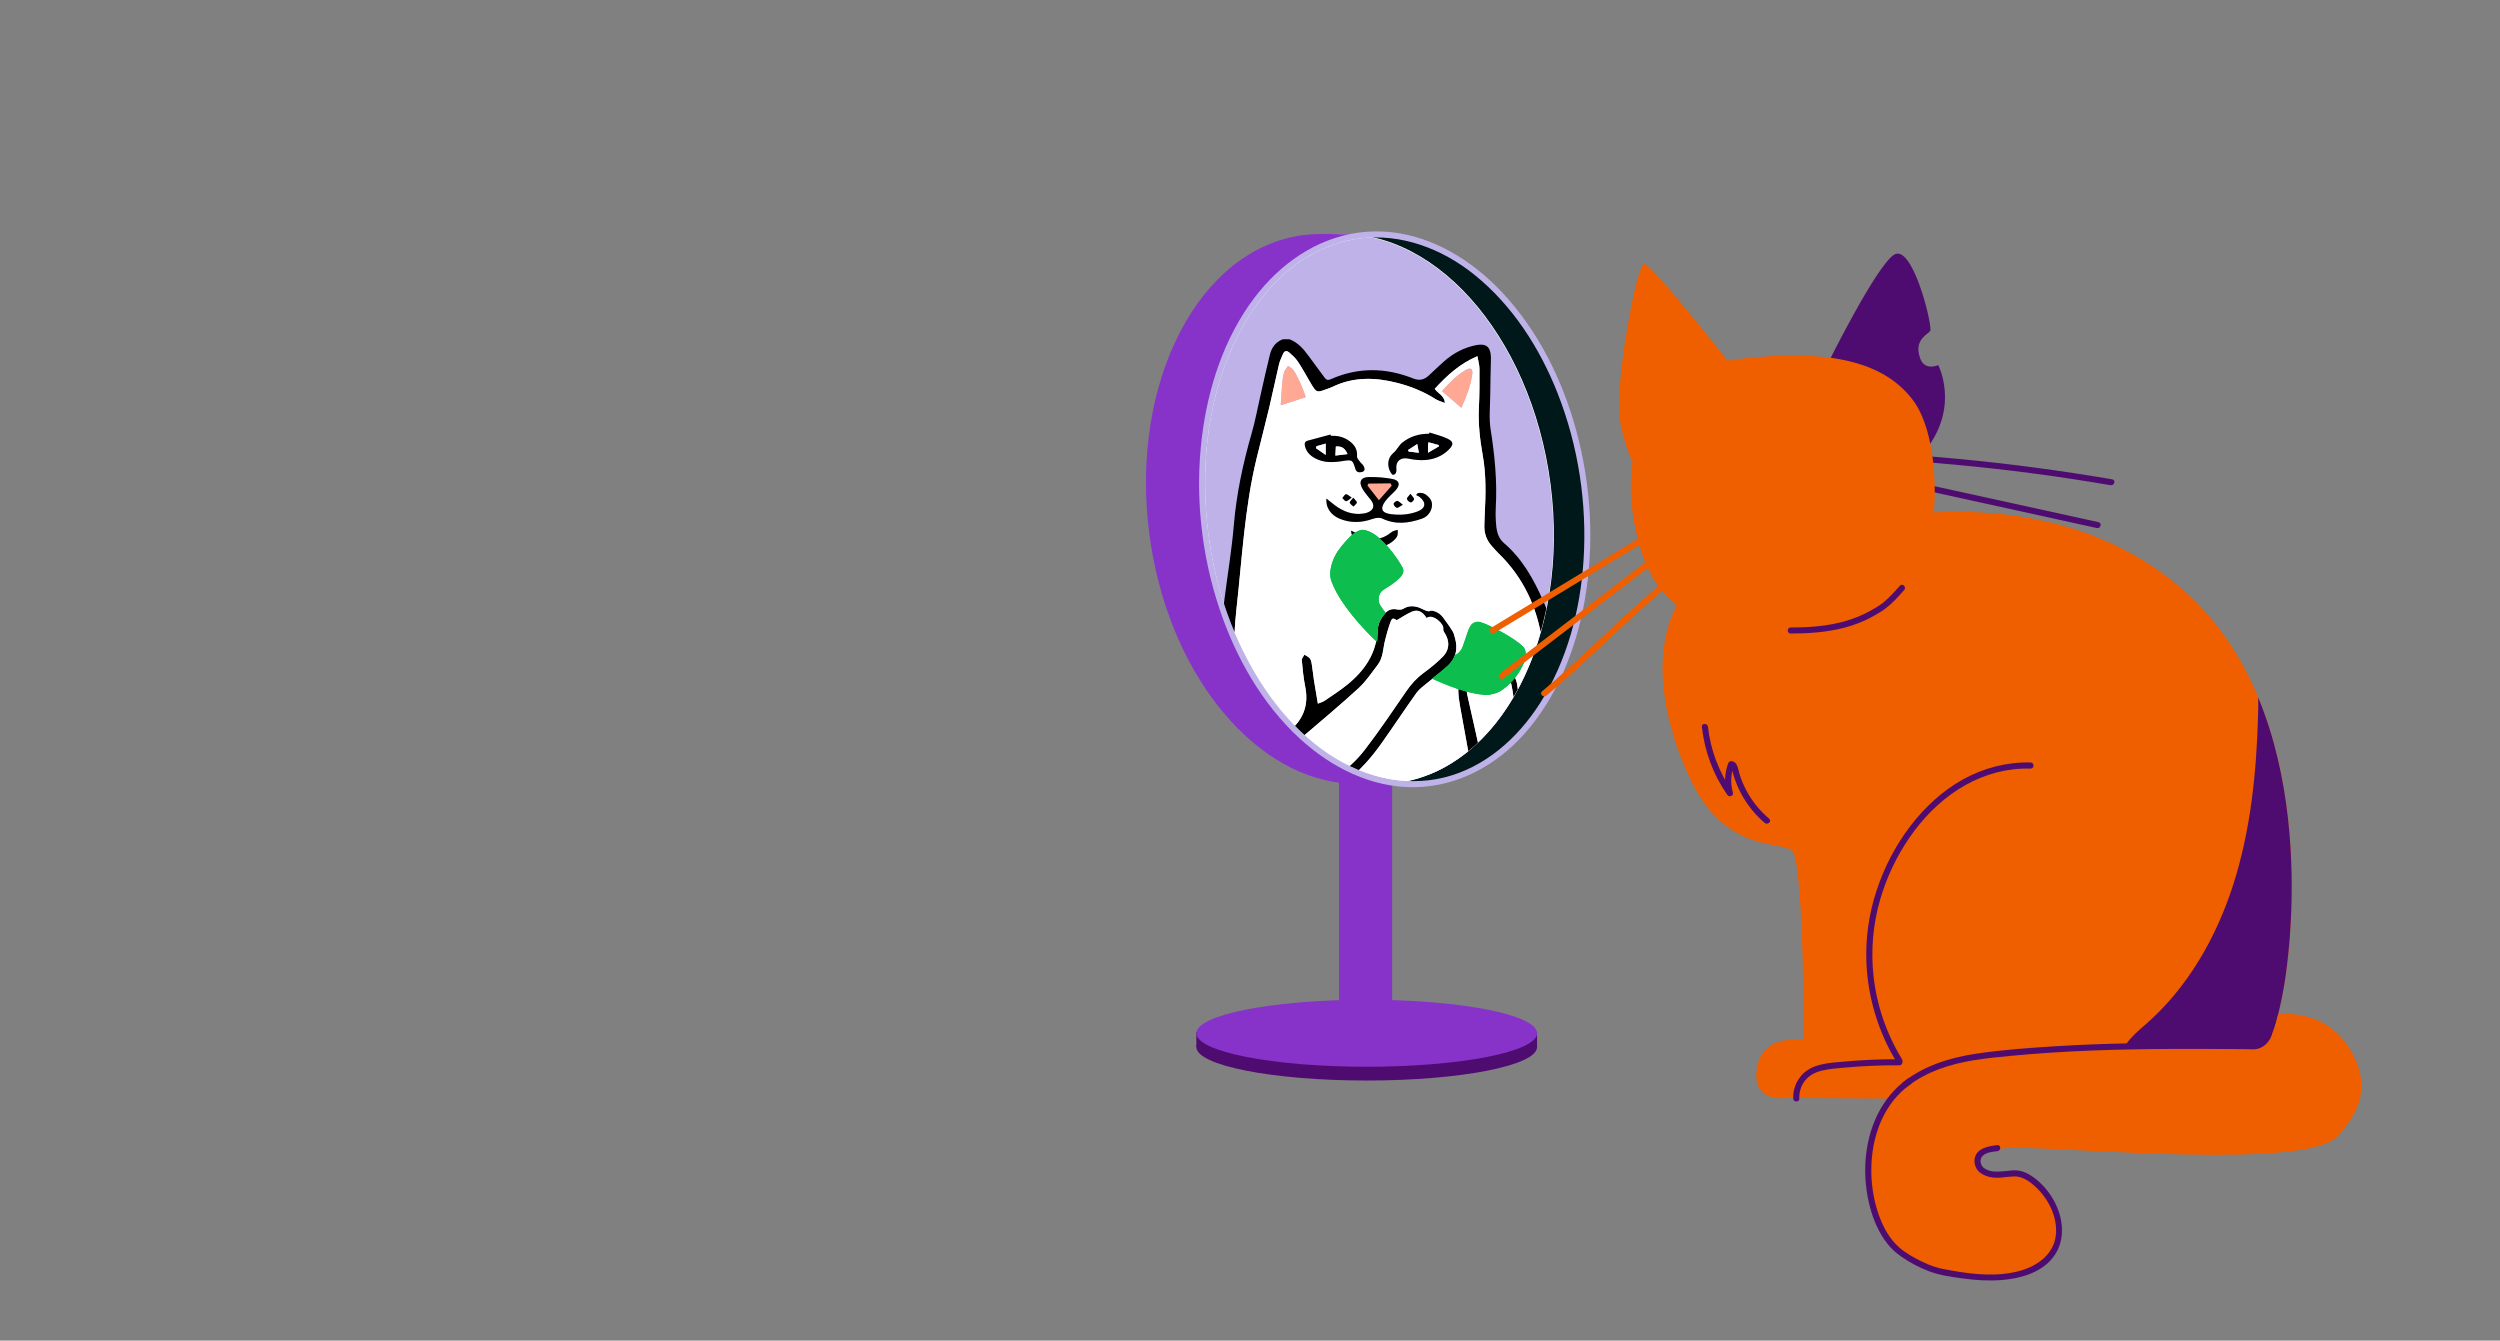 <?xml version="1.0" encoding="UTF-8"?> <!-- Generator: Adobe Illustrator 26.0.3, SVG Export Plug-In . SVG Version: 6.00 Build 0) --> <svg xmlns="http://www.w3.org/2000/svg" xmlns:xlink="http://www.w3.org/1999/xlink" x="0px" y="0px" viewBox="0 0 1366 732.5" style="enable-background:new 0 0 1366 732.5;" xml:space="preserve"><rect x="0" y="0" width="1366" height="732.5" fill="#808080" stroke="none"/> <style type="text/css"> .st0{clip-path:url(#SVGID_00000182525249408250614120000007172079140709598623_);} .st1{fill:#0DBD4E;} .st2{fill:#8733CA;} .st3{fill:#4E0C70;} .st4{fill:#00181A;} .st5{fill:#FFFFFF;} .st6{fill:none;} .st7{fill:#BFB2E8;} .st8{clip-path:url(#SVGID_00000123423045105624036800000012485292938412794034_);} .st9{fill:#FFA894;} .st10{clip-path:url(#SVGID_00000091737592433439576300000015175654679527249818_);} .st11{fill:#EF5F00;} .st12{clip-path:url(#SVGID_00000018957091268251326070000015088582289569157289_);} .st13{clip-path:url(#SVGID_00000064320798133714342230000017711162203278583966_);} .st14{clip-path:url(#SVGID_00000134246553353924271890000002915714925359155102_);} .st15{clip-path:url(#SVGID_00000132795019819276306570000004112205877159737737_);} .st16{clip-path:url(#SVGID_00000075143005545536374870000015965934219595082403_);} .st17{fill:none;stroke:#000000;stroke-width:1.03;stroke-linecap:round;stroke-linejoin:round;stroke-miterlimit:10;} .st18{fill:#C6C6C6;} .st19{fill:#B2B2B2;} .st20{fill:#9D9D9C;} </style> <g id="Layer_1"> <g> <g> <g> <g> <rect x="731.62" y="426.33" class="st2" width="29.06" height="125.94"></rect> <rect x="653.69" y="563.94" class="st3" width="186.16" height="8.15"></rect> <ellipse class="st3" cx="746.77" cy="572.09" rx="93.08" ry="18.31"></ellipse> <g> <path class="st4" d="M781.37,427.71c-0.88,0.12-1.77,0.21-2.65,0.29l-13.76-0.02c-2.81-0.27-5.6-0.7-8.37-1.28 c53.84-11.43,88.6-82.18,78.35-161.94c-9.09-70.56-50.48-125.36-97.97-135.29c1.94-0.42,3.89-0.76,5.88-1.01 c1.36-0.18,2.72-0.31,4.08-0.4c55.67-4.04,108.29,56.03,118.67,136.7C876.24,347.39,838.52,420.35,781.37,427.71z"></path> </g> <g> <ellipse transform="matrix(0.992 -0.128 0.128 0.992 -29.449 97.233)" class="st5" cx="743.58" cy="278.29" rx="104.29" ry="150.86"></ellipse> </g> <path class="st2" d="M767.7,429.59l-33.95-1.67c-50.69-5.21-96.22-62.1-105.8-136.51c-10.64-82.64,27.07-155.59,84.22-162.95 c2.94-0.37,5.88-0.57,8.79-0.59h1.84c1.37,0.02,2.56-0.04,4.12,0l19.99,0.19c-1.36,0.09-2.72,0.23-4.08,0.4 c-1.98,0.26-3.94,0.59-5.88,1.01c-53.84,11.42-88.61,82.17-78.36,161.94c9.09,70.55,50.49,125.35,97.98,135.29 C759.36,427.28,764.89,429.31,767.7,429.59z"></path> <g> <g> <path class="st7" d="M742.81,130.29c22.78-2.88,44.95,5.54,62.61,19.68c20.9,16.73,35.92,40.18,45.66,64.9 c11.36,28.83,16.16,60.37,14.17,91.28c-1.75,27.17-8.95,54.67-23.61,77.82c-12.18,19.22-30.19,35.39-52.71,40.88 c-22.01,5.37-44.61-0.6-63.12-13.05c-21.79-14.66-37.81-36.94-48.68-60.57c-12.83-27.88-18.97-58.94-18.65-89.58 c0.29-27.89,6.04-56.32,19.34-81.02c10.92-20.28,27.59-38.54,49.66-46.56C732.43,132.27,737.58,130.98,742.81,130.29 c2.05-0.27,2.08-3.53,0-3.26c-23.58,3.09-43.43,17.16-57.54,35.86C668.75,184.81,660,212,656.7,239.01 c-3.83,31.31-0.38,63.75,9.62,93.65c8.84,26.44,23.16,51.83,43.81,70.84c17.17,15.8,39.31,27.03,63.06,26.63 c23.36-0.39,44.54-12.06,59.84-29.29c17.79-20.04,28.06-46.05,32.75-72.19c5.55-30.94,3.7-63.25-4.56-93.54 c-7.56-27.7-20.81-54.49-40.61-75.51c-16.25-17.24-37.59-30.62-61.58-32.85c-5.4-0.5-10.84-0.4-16.23,0.28 C740.76,127.29,740.73,130.55,742.81,130.29z"></path> </g> </g> <ellipse class="st2" cx="746.77" cy="564.56" rx="93.08" ry="18.31"></ellipse> </g> <g> <defs> <path id="SVGID_00000164514904633816706310000007687609749622325182_" d="M769.38,426.77c-3.07-0.12-6.12-0.44-9.15-0.94 c-12.21-2.02-23.97-6.99-34.42-14.01c-21.79-14.66-37.81-36.95-48.68-60.57c-12.83-27.88-18.96-58.94-18.65-89.58 c0.28-27.89,6.04-56.32,19.34-81.02c10.92-20.27,27.59-38.54,49.65-46.57c4.48-1.63,9.13-2.84,13.85-3.56 c0.49-0.08,0.99-0.15,1.49-0.22c2.24-0.29,4.47-0.46,6.7-0.53c47.28,10.17,88.45,64.86,97.5,135.21 C857.24,344.42,822.82,414.91,769.38,426.77z"></path> </defs> <clipPath id="SVGID_00000019660017100169312630000008685543785697905317_"> <use xlink:href="#SVGID_00000164514904633816706310000007687609749622325182_" style="overflow:visible;"></use> </clipPath> <g style="clip-path:url(#SVGID_00000019660017100169312630000008685543785697905317_);"> <rect x="633.46" y="93.7" class="st7" width="254.44" height="329.54"></rect> <g> <path d="M866.85,351.79c0,3.24,0,6.49,0,9.73c-0.15,0.66-0.32,1.32-0.43,1.98c-1.05,6.38-1.73,12.84-3.23,19.11 c-2.18,9.14-5.15,18.03-11.6,25.28c-0.48,0.54-0.66,1.56-0.6,2.32c0.91,10.53,1.59,21.08,2.92,31.56 c1.39,10.9,2.19,21.72-0.36,32.52c-3.19,13.45-7.85,26.23-16.83,37.1c-1.85,2.24-3.17,5.06-4.2,7.81 c-0.57,1.52-0.47,3.59,0.06,5.17c1.62,4.85,1.66,5.49-2.26,8.74c-7.15,5.93-14.31,11.85-21.59,17.62 c-5.67,4.5-11.29,9.37-18.4,11.29c-4.72,1.27-6.71,3.57-6.47,8.31c0.08,1.56-0.64,2.84-2.48,3.39 c-3.99,1.2-7.91,2.63-11.85,4c-0.54,0.19-1,0.59-1.5,0.89c-0.85,0-1.71,0-2.56,0c-1.82-1.51-3.56-3.15-5.5-4.47 c-1.28-0.87-2.88-1.88-4.3-1.81c-4.66,0.21-8.53-1.51-12.03-4.24c-8.79-6.86-18.52-12.02-28.55-16.83 c-6.33-3.03-12.3-6.97-17.97-11.13c-4.11-3.02-6.05-7.51-4.39-12.91c1.15-3.72,0.13-7.22-1.3-10.68 c-2.27-5.51-4.39-11.08-6.65-16.59c-8.75-21.37-12.4-43.57-10.36-66.57c1.04-11.69,0.21-23.12-2.14-34.55 c-1.66-8.09-3.02-16.24-4.34-24.4c-0.64-3.93-0.87-7.92-1.29-11.89c0-4.78,0-9.56,0-14.34c0.15-1,0.35-2,0.46-3 c0.63-5.76,1.15-11.53,1.87-17.28c1.72-13.69,4.03-27.34,5.19-41.08c1.44-17.09,5.01-33.65,9.73-50.06 c1.97-6.85,3.25-13.89,4.84-20.84c1.69-7.38,3.28-14.79,5.12-22.13c0.96-3.86,3.12-6.97,7.09-8.43c1.19,0,2.39,0,3.58,0 c4.6,1.71,7.63,5.22,10.42,9.03c2.92,3.99,5.9,7.94,8.8,11.94c0.95,1.32,1.9,1.52,3.43,0.84 c14.92-6.63,29.99-6.36,44.99-0.39c3.5,1.39,6.07,0.67,8.58-1.67c2.68-2.5,5.31-5.06,8.06-7.49 c5.14-4.54,10.99-7.74,17.78-9.06c5.35-1.04,7.79,0.87,8.03,6.26c0.02,0.34,0.03,0.68,0.02,1.02 c-0.13,6.74-0.33,13.47-0.39,20.21c-0.05,6.22-0.74,12.57,0.23,18.64c2.25,14.21,3.63,28.4,2.8,42.78 c-0.14,2.38-0.12,4.78,0.03,7.16c0.27,4.47,0.76,8.96,4.47,12.12c9.94,8.48,16.08,19.53,21.29,31.22 c1.29,2.9,2.43,5.87,3.69,8.94c0.76-0.63,1.33-1.15,1.93-1.6c5.06-3.77,11.75-2.47,14.7,2.96c0.84,1.55,1.48,3.27,1.89,4.99 C865.96,346.11,866.35,348.96,866.85,351.79z M808.68,371.01c-1.61,1.85-0.56-0.49-2.59,0.72c-5.25,3.14-5.33,3.48-4.01,9.46 c2.89,13.14,6.05,26.24,8.57,39.46c1.5,7.85,1.87,15.91,2.96,23.85c0.79,5.77,2.13,11.42,5.89,16.13 c3.73,4.68,8.87,5.34,13.8,1.93c4.02-2.78,6.07-6.82,7.42-11.31c3-9.95,4.28-20.22,4.53-30.53 c0.33-13.55,0.32-27.13-0.11-40.67c-0.31-9.95-0.98-19.95-2.46-29.79c-2.78-18.42-10.27-34.72-23.85-47.88 c-1.28-1.24-2.44-2.62-3.64-3.95c-2.81-3.12-4.19-6.79-4.14-10.98c0.03-2.22,0.13-4.43,0.24-6.65 c0.55-10.66,0.8-21.29-1.09-31.89c-1.54-8.65-2.56-17.36-2.11-26.21c0.36-7.06,0.35-14.15,0.31-21.22 c-0.01-2.12-0.68-4.24-1.14-6.86c-9.73,4.17-16.75,10.69-23.31,17.85c1.81,2.65,5.28,3.58,5.58,7.73 c-1.96-0.79-3.7-1.2-5.12-2.11c-6.47-4.12-13.46-6.95-20.85-8.85c-12.05-3.1-23.93-3.44-35.46,2.14 c-1.22,0.59-2.53,1-3.81,1.47c-4.61,1.7-4.99,1.57-7.56-2.59c-0.58-0.94-1.1-1.92-1.67-2.88c-2-3.37-3.87-6.83-6.07-10.07 c-1.22-1.79-2.92-3.3-4.58-4.73c-1.35-1.16-2.66-0.94-3.38,0.9c-0.72,1.82-1.69,3.58-2.13,5.46 c-1.84,7.79-3.44,15.63-5.29,23.42c-2.23,9.36-4.68,18.66-6.96,28.01c-6.62,27.2-7.96,55.14-11.07,82.8 c-2.09,18.56-1.4,37.33,0.88,55.93c1.19,9.68,3.33,19.16,8.13,27.8c4.33,7.8,10.3,13.61,19.52,15.04 c6.65,1.03,12.87-0.69,18.79-3.61c9.12-4.49,16.87-10.86,22.98-18.83c7.93-10.34,15.22-21.18,22.61-31.93 c2.65-3.85,5.67-7.16,9.45-9.93c3.63-2.66,7.19-5.52,10.34-8.72c3.95-4.02,3.96-8.98,0.71-13.69 c-0.3-0.43-0.3-1.16-0.37-1.62c-0.99-5.76-7.87-6.96-9.14-5.91c-2.08-3.42-4.71-4.89-8.03-3.46 c-2.85,1.23-5.45,3.04-8.24,4.64c-1.88-1.29-2.57-1.28-3.42,0.98c-1.21,3.26-2.13,6.63-2.98,10.01 c-1.14,4.51-1.01,9.45-3.98,13.35c-3.35,4.4-6.48,9.11-10.51,12.81c-9.85,9.06-20.14,17.63-30.31,26.34 c-1.36,1.17-3.05,1.97-4.6,2.95c-0.63-0.88-0.98-1.36-1.31-1.85c-2.13-3.17-2.2-3.25,0.53-5.93 c6.41-6.29,8.31-13.75,6.53-22.47c-0.97-4.73-1.4-9.59-1.84-14.41c-0.08-0.93,0.93-1.96,1.44-2.95 c1.05,0.72,2.42,1.22,3.08,2.21c0.71,1.07,0.86,2.56,1.07,3.89c0.41,2.61,0.64,5.24,1.05,7.85 c0.65,4.16,1.38,8.31,2.14,12.81c1.47-0.61,2.67-0.89,3.61-1.54c4.22-2.89,8.55-5.66,12.5-8.87 c9.41-7.65,15.91-17,16.5-29.66c0.16-3.47,1.66-6.57,4.03-9.2c1.75-1.95,3.75-2.74,6.39-2.24c1.18,0.22,2.73,0.25,3.67-0.34 c2.83-1.78,5.68-1.65,8.59-0.67c1.56,0.53,5.27,2.97,6.24,1.67c6.45,0.35,9.79,7.8,12.09,11.28c0.68,1.03,0.9,2.38,1.27,3.6 c1.79,6.03,0.54,11.42-4.06,15.68c-3.49,3.24-7.43,5.97-11.1,9.01c-2.06,1.71-4.35,3.32-5.87,5.45 c-6.54,9.16-12.73,18.57-19.25,27.74c-5.4,7.6-11.52,14.6-18.98,20.31c-0.87,0.67-1.68,1.46-2.39,2.3 c-1.3,1.52-1.2,2.99,0.58,4.07c1.45,0.88,2.95,1.71,4.5,2.42c13.4,6.13,21.18,16.73,24.58,30.82 c4.95,20.59,1.9,40.27-6.7,59.33c-0.79,1.74-1.58,3.48-2.4,5.29c0.58,0.24,0.88,0.44,1.21,0.48 c9.45,1.04,18.91,1.34,28.28-0.45c2.37-0.45,4.57-2.06,6.72-3.37c1.31-0.8,1.16-1.89,0.18-3.21 c-3.03-4.11-6.16-8.2-8.73-12.6c-8.49-14.51-11.9-30.1-8.28-46.71c2.64-12.13,9.37-21.07,21.79-24.82 c1.79-0.54,3.54-1.23,5.3-1.87c6.17-2.25,6.41-2.36,5.3-8.79c-2.51-14.52-5.26-28.99-7.84-43.49c-0.52-2.92-0.96-5.9-1-8.86 c-0.04-3.48,1.32-6.51,4.31-8.56c2.84-1.96,4.57-4.5,4.63-8.05c0.03-1.88,13.64-2.41,14.02,1.71 c0.21,2.32,1.15,3.89,3.13,4.4c4.07,1.05,5.6,3.97,6.12,7.63c0.75,5.29,1.31,10.62,1.89,15.94 c1.28,11.66,1.08,23.51,5.06,34.8c0.56,1.6,0.1,3.63-0.2,5.41c-0.08,0.48-1.36,1.18-1.94,1.06 c-0.61-0.12-1.34-1.03-1.53-1.72c-1.09-4.1-1.9-8.28-3.09-12.35c-1.18-4.06-1.98-8.09-1.35-12.34 c0.42-2.8,0.08-5.48-0.72-8.27c-0.7-2.45-0.73-5.28-0.3-7.82c0.9-5.29-0.08-10.36-1.11-15.43c-0.18-0.87-1.55-2.19-2.3-2.14 c-3.08,0.21-2.43-0.33-4.9-1.22C816.23,369.45,812.69,366.39,808.68,371.01z M684.89,429.08c-0.55,1.7-1.01,2.96-1.35,4.25 c-3.03,11.31-2.28,22.68-0.22,33.99c2.85,15.62,6.76,30.94,13.77,45.32c2.5,5.13,3.49,10.5,1.06,16.05 c-0.8,1.81-0.09,3.41,1.32,4.58c1.97,1.62,3.97,3.24,6.14,4.56c10.48,6.38,20.89,12.87,32.31,17.54 c1.61,0.66,2.37,0.55,3.73-0.5c2.86-2.21,6-4.06,9.06-5.99c1.16-0.73,2.44-1.28,3.76-1.97c-2.46-2.46-5.06-3.42-10.05-4.13 c-2.95-0.42-5.94-0.79-8.77-1.65c-3.39-1.02-3.95-4.05-1.4-6.55c0.65-0.64,1.51-1.16,2.36-1.46 c7.83-2.79,12.9-8.45,16.13-15.84c5.65-12.93,7.3-26.49,6.13-40.5c-1.56-18.74-10.84-31.66-28.46-38.54 c-4.43-1.73-8.65-2.04-13.12-0.1c-5.07,2.2-10.45,2.29-15.83,1.34C694.77,438.27,689.61,434.51,684.89,429.08z M808.15,442.61c-2.33,0.47-4.59,0.79-6.77,1.39c-9.44,2.58-16.96,7.7-20.72,17.06c-4.18,10.41-4.18,21.24-1.32,31.89 c2.29,8.55,6.91,16.08,12.27,23.13c2.68,3.53,5.58,6.22,10.44,5.2c0.24-0.05,0.51-0.01,0.77,0.02 c2.93,0.3,4.43,2.21,4.19,5.32c-0.19,2.38-1.82,3.73-4.71,3.39c-3.17-0.38-5.59,0.64-7.8,2.86 c-7.71,7.73-17.01,12.67-27.47,15.62c-5.24,1.47-10.46,3.08-15.56,4.96c-4.2,1.55-6.02,5.06-4.99,8.59 c0.98,3.38,4.33,5.2,8.68,4.39c4.1-0.76,8.16-1.76,12.22-2.72c10.8-2.57,21.77-5.08,30.79-11.87 c9.04-6.81,17.5-14.39,26.11-21.76c1.16-0.99,1.83-2.64,2.51-4.08c0.49-1.04,0.28-2.18-1.22-2.11 c-1.82,0.08-2.33-1.19-2.27-2.43c0.1-1.81,0.3-3.81,1.14-5.36c1.28-2.37,3-4.55,4.79-6.59c6.53-7.45,12.44-15.39,14.58-25.2 c2.19-10.05,3.58-20.29,5.02-30.48c0.44-3.12-0.09-6.38-0.18-9.57c-0.32-0.01-0.65-0.03-0.97-0.04 c-0.44,1.87-0.88,3.75-1.33,5.62c-1.48,6.22-3.72,12.08-8.51,16.59c-7.97,7.51-18.97,5.59-23.81-4.2 c-1.01-2.05-1.84-4.23-2.47-6.43C810.34,451.55,809.33,447.25,808.15,442.61z M854.84,386.85c0.32,0.02,0.65,0.04,0.97,0.06 c0.92-7.17,2.13-14.32,2.66-21.51c0.47-6.35,0.27-12.75,0.14-19.13c-0.02-1.01-1.01-2.52-1.92-2.91 c-3.26-1.37-7.91,2.45-7.43,5.93c1.1,8.02,2.21,16.04,3.38,24.05C853.3,377.85,854.1,382.35,854.84,386.85z M762.74,569.44 c3.67,4.81,10.76,5.3,14.46,1.11c0.58-0.66,1.09-2.01,0.79-2.64c-0.32-0.68-1.72-1.36-2.5-1.22 C771.25,567.46,767.06,568.48,762.74,569.44z M772.36,539.58c-3.65,0-7.29,0-11.25,0 C764.54,543.6,768.35,543.68,772.36,539.58z"></path> <path class="st5" d="M816.41,368.99c2.57,0.56,3.95,2.7,7.02,2.5c0.74-0.05,2.12,1.27,2.3,2.14 c1.03,5.08,2.01,10.15,1.11,15.43c-0.43,2.53-0.4,5.37,0.3,7.82c0.8,2.79,1.14,5.47,0.72,8.27 c-0.63,4.25,0.17,8.28,1.35,12.34c1.18,4.07,1.99,8.25,3.09,12.35c0.19,0.69,0.91,1.6,1.53,1.72 c0.58,0.12,1.86-0.58,1.94-1.06c0.29-1.78,0.76-3.82,0.2-5.41c-3.98-11.29-3.79-23.14-5.06-34.8 c-0.58-5.32-1.13-10.64-1.89-15.94c-0.52-3.65-2.05-6.57-6.12-7.63c-1.98-0.51-3.88,0.58-4.09-1.74 c-11.42-4.22-12.2,1.53-17.7,3.68c-3.38,1.32-4.35,5.08-4.31,8.56c0.04,2.96,0.48,5.94,1,8.86 c2.58,14.5,5.33,28.97,7.84,43.49c1.11,6.43,0.87,6.53-5.3,8.79c-1.76,0.64-3.51,1.33-5.3,1.87 c-12.42,3.75-19.15,12.68-21.79,24.82c-3.62,16.61-0.21,32.2,8.28,46.71c2.57,4.4,5.7,8.48,8.73,12.6 c0.97,1.32,1.12,2.41-0.18,3.21c-2.14,1.3-4.34,2.91-6.72,3.37c-9.37,1.79-18.84,1.49-28.28,0.45 c-0.32-0.04-0.62-0.24-1.21-0.48c0.82-1.8,1.61-3.54,2.4-5.29c8.6-19.06,11.65-38.74,6.7-59.33 c-3.39-14.1-11.18-24.69-24.58-30.82c-1.55-0.71-3.05-1.53-4.5-2.42c-1.77-1.08-1.87-2.55-0.58-4.07 c0.71-0.84,1.52-1.63,2.39-2.3c7.46-5.71,13.58-12.71,18.98-20.31c6.52-9.17,12.71-18.58,19.25-27.74 c1.52-2.13,3.81-3.74,5.87-5.45c3.67-3.05,7.62-5.78,11.1-9.01c4.59-4.26,5.84-9.65,4.06-15.68 c-0.36-1.22-0.58-2.57-1.27-3.6c-2.3-3.48-0.14-0.43-5.41-7.73c-0.69-1.11-3.22-3.66-6.68-3.54 c-0.97,1.3-4.68-1.14-6.24-1.67c-2.91-0.98-5.76-1.11-8.59,0.67c-0.94,0.59-2.49,0.56-3.67,0.34 c-2.64-0.5-4.65,0.29-6.39,2.24c-2.37,2.64-3.87,5.74-4.03,9.2c-0.59,12.66-7.09,22.01-16.5,29.66 c-3.96,3.22-8.29,5.99-12.5,8.87c-0.95,0.65-2.14,0.93-3.61,1.54c-0.76-4.5-1.49-8.65-2.14-12.81 c-0.41-2.61-0.64-5.24-1.05-7.85c-0.21-1.34-0.36-2.83-1.07-3.89c-0.66-0.98-2.02-1.49-3.08-2.21 c-0.51,0.99-1.52,2.02-1.44,2.95c0.44,4.82,0.88,9.67,1.84,14.41c1.78,8.73-0.12,16.19-6.53,22.47 c-2.73,2.68-2.66,2.75-0.53,5.93c0.33,0.49,0.68,0.97,1.31,1.85c1.55-0.98,3.24-1.78,4.6-2.95 c10.17-8.71,20.46-17.28,30.31-26.34c4.03-3.7,7.16-8.41,10.51-12.81c2.97-3.9,2.85-8.83,3.98-13.35 c0.85-3.38,1.77-6.75,2.98-10.01c0.84-2.26,1.53-2.27,3.42-0.98c2.79-1.6,5.39-3.41,8.24-4.64c3.32-1.43,5.95,0.04,8.03,3.46 c3.44-2.9,10.02,3.66,9.14,5.91c-0.17,0.43,0.08,1.18,0.37,1.62c3.26,4.72,3.24,9.68-0.71,13.69 c-3.15,3.2-6.71,6.05-10.34,8.72c-3.78,2.77-6.8,6.08-9.45,9.93c-7.39,10.75-14.68,21.59-22.61,31.93 c-6.11,7.97-13.86,14.35-22.98,18.83c-5.92,2.92-12.13,4.64-18.79,3.61c-9.22-1.43-15.19-7.24-19.52-15.04 c-4.8-8.64-6.95-18.12-8.13-27.8c-2.28-18.6-2.97-37.37-0.88-55.93c3.11-27.66,4.45-55.6,11.07-82.8 c2.28-9.35,4.73-18.65,6.96-28.01c1.86-7.78,3.45-15.63,5.29-23.42c0.45-1.88,1.42-3.64,2.13-5.46 c0.72-1.84,2.03-2.07,3.38-0.9c1.66,1.43,3.36,2.94,4.58,4.73c2.2,3.23,4.07,6.7,6.07,10.07c0.57,0.95,1.09,1.93,1.67,2.88 c2.57,4.16,2.95,4.29,7.56,2.59c1.28-0.47,2.59-0.88,3.81-1.47c11.53-5.58,23.41-5.24,35.46-2.14 c7.39,1.9,14.39,4.73,20.85,8.85c1.42,0.91,3.16,1.32,5.12,2.11c-0.3-4.15-3.77-5.09-5.58-7.73 c6.56-7.15,13.58-13.68,23.31-17.85c0.46,2.62,1.13,4.74,1.14,6.86c0.04,7.07,0.05,14.16-0.31,21.22 c-0.45,8.85,0.57,17.56,2.11,26.21c1.88,10.6,1.64,21.23,1.09,31.89c-0.11,2.21-0.22,4.43-0.24,6.65 c-0.05,4.19,1.33,7.86,4.14,10.98c1.2,1.33,2.36,2.71,3.64,3.95c13.58,13.16,21.07,29.46,23.85,47.88 c1.48,9.83,2.15,19.84,2.46,29.79c0.43,13.55,0.44,27.12,0.11,40.67c-0.25,10.31-1.53,20.58-4.53,30.53 c-1.35,4.49-3.4,8.53-7.42,11.31c-4.92,3.4-10.07,2.74-13.8-1.93c-3.76-4.71-5.09-10.37-5.89-16.13 c-1.09-7.94-1.47-16-2.96-23.85c-2.52-13.22-5.67-26.31-8.57-39.46c-1.32-5.98-1.25-6.33,4.01-9.46 C808.12,370.52,807.62,367.06,816.41,368.99z M774.52,269.56c-0.25,0.31-0.5,0.63-0.74,0.94c0.6,0.31,1.28,0.53,1.8,0.95 c3.94,3.12,3.5,6.32-1.18,8.07c-4.73,1.77-9.67,2.06-14.62,1.39c-4.79-0.64-5.83-3-2.94-7c1.62-2.25,3.9-4,5.77-6.08 c2.63-2.92,2.08-5.37-1.74-6.1c-4.15-0.79-8.44-1.1-12.67-1.09c-4.72,0.01-6.04,2.68-3.55,6.74c1.29,2.09,2.97,3.94,4.46,5.9 c2.18,2.86,1.57,5.32-1.72,6.7c-0.85,0.36-1.79,0.55-2.71,0.67c-5.66,0.74-10.58-1.11-15.06-4.39 c-1.63-1.2-3.17-2.51-4.84-3.83c-0.51,4.66,2.25,8.93,7.18,10.98c5.94,2.46,11.91,2.27,17.96,0.13 c1.62-0.57,3.89-0.94,5.3-0.25c7.25,3.52,14.4,2.6,21.58,0.15c2.51-0.86,4.37-2.64,5.24-5.25c0.79-2.36,0.46-4.62-1.25-6.43 C779.12,269.99,777.12,268.74,774.52,269.56z M781.11,236.33c-0.08,0.22-0.15,0.45-0.23,0.67 c-5.47-0.04-10.49,1.47-14.73,4.9c-1.8,1.46-2.8,3.9-4.58,5.39c-2.82,2.36-3.44,5.24-2.7,8.48c0.31,1.39,1.65,3.72,2.27,3.64 c2.16-0.27,1.85-2.4,1.8-4.09c-0.1-3.6,2.74-5.52,6.28-4.8c3.19,0.65,6.55,1.09,9.77,0.81c4.72-0.42,9.11-2.17,12.58-5.63 c2.81-2.8,2.78-4.36-0.71-6.04C787.78,238.19,784.37,237.42,781.11,236.33z M727.14,238.11c-0.06-0.23-0.12-0.45-0.18-0.68 c-4.15,1.11-8.32,2.19-12.46,3.36c-1.46,0.41-1.87,1.37-1.48,2.95c0.8,3.27,2.91,5.29,5.75,6.76 c4.72,2.44,9.64,2.23,14.71,1.42c5.47-0.88,5.51-0.75,7.11,4.32c0.58,1.85,1.92,2,3.45,1.67c1.84-0.39,1.69-1.85,1.15-3.02 c-0.46-1.01-1.53-1.72-2.2-2.66c-0.63-0.88-1.59-1.92-1.53-2.82c0.29-3.98-1.5-6.61-4.64-8.75 C733.87,238.65,730.63,238,727.14,238.11z M713.49,216.99c-1.02-2.67-1.82-5.09-2.86-7.4c-1.12-2.48-2.34-4.94-3.79-7.23 c-0.66-1.04-2-1.65-3.04-2.45c-0.74,1.16-1.77,2.23-2.17,3.5c-0.58,1.85-0.84,3.83-1.01,5.78 c-0.35,3.92-0.55,7.86-0.84,12.25C704.71,219.85,708.97,218.46,713.49,216.99z M798.49,222.83 c2.81-6.22,5.09-12.09,5.95-18.38c0.4-2.93-0.87-3.78-3.4-2.37c-5.12,2.87-9.04,7.12-13.14,11.62 C791.45,216.76,794.78,219.63,798.49,222.83z M738.22,289.94c0.4,3.61,1.75,5.81,4.03,7.44c5.69,4.1,17.38,1.83,21.06-4.18 c0.59-0.96,0.31-2.44,0.44-3.68c-1.1,0.37-2.42,0.46-3.25,1.14c-5.6,4.58-11.42,5.14-17.69,1.54 C741.52,291.48,740.16,290.9,738.22,289.94z M738.56,271.89c-1.5-0.93-2.4-1.94-3.12-1.82c-0.76,0.13-1.33,1.33-1.98,2.07 c0.69,0.61,1.38,1.71,2.07,1.71C736.32,273.85,737.12,272.88,738.56,271.89z M766.48,275.77c-1.48-1.07-2.25-2.05-3.06-2.08 c-0.68-0.02-2,1.14-1.94,1.65c0.09,0.8,1.01,1.96,1.75,2.11C763.95,277.6,764.88,276.65,766.48,275.77z M739.44,271.95 c-0.96,1.27-2.08,2.14-1.94,2.7c0.21,0.83,1.3,1.43,2.02,2.13c0.66-0.72,1.7-1.38,1.85-2.19 C741.48,273.99,740.4,273.18,739.44,271.95z M770.66,269.83c-0.98,1.35-2.06,2.23-1.91,2.79c0.21,0.8,1.25,1.75,2.07,1.9 c0.52,0.1,1.81-1.14,1.81-1.78C772.63,271.97,771.64,271.19,770.66,269.83z"></path> <path class="st5" d="M684.89,429.08c4.72,5.43,9.89,9.19,16.58,10.38c5.38,0.95,10.76,0.86,15.83-1.34 c4.47-1.94,8.69-1.63,13.12,0.1c17.61,6.88,26.89,19.8,28.46,38.54c1.17,14.01-0.49,27.57-6.13,40.5 c-3.23,7.39-8.29,13.05-16.13,15.84c-0.86,0.31-1.72,0.83-2.36,1.46c-2.55,2.51-1.99,5.53,1.4,6.55 c2.83,0.85,5.83,1.22,8.77,1.65c4.99,0.71,7.59,1.67,10.05,4.13c-1.32,0.68-2.6,1.24-3.76,1.97 c-3.07,1.93-6.21,3.78-9.06,5.99c-1.36,1.05-2.12,1.15-3.73,0.5c-11.42-4.67-21.83-11.16-32.31-17.54 c-2.17-1.32-4.18-2.94-6.14-4.56c-1.41-1.16-2.11-2.76-1.32-4.58c2.44-5.55,1.45-10.92-1.06-16.05 c-7.02-14.38-10.93-29.7-13.77-45.32c-2.06-11.31-2.82-22.68,0.22-33.99C683.88,432.04,684.34,430.78,684.89,429.08z"></path> <path class="st5" d="M808.15,442.61c1.18,4.63,2.19,8.93,3.4,13.18c0.63,2.2,1.45,4.38,2.47,6.43 c4.84,9.78,15.84,11.71,23.81,4.2c4.78-4.51,7.03-10.36,8.51-16.59c0.45-1.87,0.89-3.75,1.33-5.62 c0.32,0.01,0.65,0.03,0.97,0.04c0.09,3.2,0.62,6.45,0.18,9.57c-1.44,10.2-2.83,20.43-5.02,30.48 c-2.14,9.81-8.05,17.75-14.58,25.2c-1.79,2.04-3.51,4.22-4.79,6.59c-0.84,1.55-1.04,3.54-1.14,5.36 c-0.07,1.24,0.45,2.51,2.27,2.43c1.5-0.06,1.71,1.08,1.22,2.11c-0.68,1.44-1.35,3.09-2.51,4.08 c-8.61,7.37-17.07,14.96-26.11,21.76c-9.02,6.79-19.99,9.31-30.79,11.87c-4.06,0.96-8.12,1.96-12.22,2.72 c-4.35,0.8-7.69-1.01-8.68-4.39c-1.03-3.53,0.79-7.05,4.99-8.59c5.11-1.88,10.32-3.49,15.56-4.96 c10.47-2.95,19.76-7.89,27.47-15.62c2.21-2.21,4.62-3.24,7.8-2.86c2.89,0.35,4.52-1.01,4.71-3.39 c0.24-3.1-1.26-5.01-4.19-5.32c-0.25-0.03-0.52-0.07-0.77-0.02c-4.86,1.01-7.76-1.68-10.44-5.2 c-5.37-7.05-9.98-14.59-12.27-23.13c-2.86-10.65-2.86-21.48,1.32-31.89c3.75-9.36,11.27-14.48,20.72-17.06 C803.56,443.41,805.81,443.09,808.15,442.61z"></path> <path class="st5" d="M854.84,386.85c-0.74-4.5-1.53-9-2.19-13.51c-1.17-8.01-2.28-16.03-3.38-24.05 c-0.48-3.49,4.17-7.31,7.43-5.93c0.92,0.39,1.9,1.89,1.92,2.91c0.13,6.38,0.33,12.78-0.14,19.13 c-0.53,7.2-1.75,14.34-2.66,21.51C855.48,386.89,855.16,386.87,854.84,386.85z"></path> <path class="st5" d="M762.74,569.44c4.32-0.96,8.51-1.98,12.74-2.75c0.78-0.14,2.18,0.54,2.5,1.22 c0.3,0.63-0.21,1.98-0.79,2.64C773.5,574.74,766.42,574.25,762.74,569.44z"></path> <path class="st5" d="M772.36,539.58c-4.01,4.11-7.82,4.02-11.25,0C765.06,539.58,768.71,539.58,772.36,539.58z"></path> <path d="M774.52,269.56c2.6-0.82,4.6,0.43,6.27,2.2c1.71,1.81,2.04,4.07,1.25,6.43c-0.87,2.61-2.73,4.39-5.24,5.25 c-7.18,2.45-14.33,3.37-21.58-0.15c-1.41-0.69-3.67-0.32-5.3,0.25c-6.05,2.14-12.02,2.33-17.96-0.13 c-4.93-2.05-7.69-6.32-7.18-10.98c1.67,1.33,3.21,2.64,4.84,3.83c4.48,3.29,9.4,5.14,15.06,4.39 c0.92-0.12,1.86-0.31,2.71-0.67c3.29-1.38,3.9-3.84,1.72-6.7c-1.5-1.96-3.18-3.81-4.46-5.9c-2.49-4.06-1.17-6.73,3.55-6.74 c4.23-0.01,8.52,0.29,12.67,1.09c3.82,0.73,4.37,3.18,1.74,6.1c-1.87,2.08-4.15,3.83-5.77,6.08c-2.88,4-1.85,6.35,2.94,7 c4.95,0.67,9.89,0.38,14.62-1.39c4.68-1.75,5.12-4.96,1.18-8.07c-0.52-0.41-1.2-0.64-1.8-0.95 C774.02,270.19,774.27,269.88,774.52,269.56z"></path> <path d="M781.11,236.33c3.26,1.08,6.67,1.86,9.74,3.34c3.49,1.68,3.52,3.24,0.71,6.04c-3.47,3.46-7.86,5.22-12.58,5.63 c-3.21,0.28-6.58-0.16-9.77-0.81c-3.54-0.72-6.38,1.2-6.28,4.8c0.05,1.69,0.36,3.81-1.8,4.09c-0.62,0.08-1.95-2.26-2.27-3.64 c-0.73-3.23-0.12-6.12,2.7-8.48c1.78-1.49,2.78-3.93,4.58-5.39c4.24-3.43,9.26-4.94,14.73-4.9 C780.96,236.78,781.03,236.56,781.11,236.33z M780.25,247.39c2.36-1.39,4.18-2.47,6.01-3.54c-0.04-0.22-0.07-0.43-0.11-0.65 c-1.82-0.5-3.64-1-5.62-1.55c-0.14,0.82-0.26,1.22-0.27,1.63C780.23,244.38,780.25,245.48,780.25,247.39z M769.41,245.85 c0.08,0.29,0.17,0.58,0.25,0.87c1.77,0.21,3.54,0.42,5.61,0.67c-0.31-1.71-0.54-2.94-0.88-4.77 C772.53,243.82,770.97,244.84,769.41,245.85z"></path> <path d="M727.14,238.11c3.49-0.11,6.73,0.54,9.7,2.56c3.14,2.13,4.93,4.77,4.64,8.75c-0.07,0.9,0.9,1.94,1.53,2.82 c0.67,0.94,1.74,1.65,2.2,2.66c0.53,1.16,0.68,2.62-1.15,3.02c-1.53,0.33-2.87,0.17-3.45-1.67c-1.6-5.07-1.65-5.19-7.11-4.32 c-5.07,0.81-9.99,1.02-14.71-1.42c-2.84-1.47-4.95-3.5-5.75-6.76c-0.39-1.58,0.02-2.54,1.48-2.95 c4.14-1.17,8.3-2.24,12.46-3.36C727.03,237.66,727.08,237.89,727.14,238.11z M729.9,243.96c-0.08,1.56-0.16,3.16-0.25,4.97 c2.47-0.3,4.51-0.55,6.64-0.81C734.85,244.85,733.13,243.72,729.9,243.96z M719.33,243.79c-0.1,0.36-0.2,0.73-0.3,1.09 c1.6,1.11,3.2,2.21,5.34,3.7c0-2.54,0-4.18,0-6.2C722.61,242.87,720.97,243.33,719.33,243.79z"></path> <path class="st9" d="M713.49,216.99c-4.52,1.47-8.78,2.86-13.7,4.46c0.29-4.39,0.49-8.33,0.84-12.25 c0.17-1.95,0.43-3.93,1.01-5.78c0.4-1.27,1.42-2.34,2.17-3.5c1.03,0.8,2.37,1.41,3.04,2.45c1.46,2.29,2.67,4.75,3.79,7.23 C711.67,211.9,712.47,214.32,713.49,216.99z"></path> <path class="st9" d="M798.49,222.83c-3.71-3.2-7.04-6.07-10.59-9.12c4.1-4.51,8.02-8.76,13.14-11.62 c2.53-1.42,3.8-0.56,3.4,2.37C803.58,210.74,801.3,216.61,798.49,222.83z"></path> <path d="M738.22,289.94c1.94,0.96,3.3,1.54,4.57,2.27c6.27,3.59,12.1,3.04,17.69-1.54c0.84-0.68,2.16-0.78,3.25-1.14 c-0.12,1.24,0.15,2.72-0.44,3.68c-3.68,6.02-15.36,8.28-21.06,4.18C739.97,295.75,738.62,293.55,738.22,289.94z"></path> <path d="M738.56,271.89c-1.44,0.99-2.24,1.96-3.03,1.96c-0.69,0-1.38-1.1-2.07-1.71c0.65-0.73,1.23-1.94,1.98-2.07 C736.16,269.95,737.07,270.96,738.56,271.89z"></path> <path d="M766.48,275.77c-1.6,0.88-2.53,1.83-3.25,1.68c-0.74-0.15-1.66-1.31-1.75-2.11c-0.06-0.51,1.27-1.67,1.94-1.65 C764.23,273.72,765,274.7,766.48,275.77z"></path> <path d="M739.44,271.95c0.96,1.23,2.04,2.04,1.93,2.63c-0.15,0.82-1.19,1.47-1.85,2.19c-0.72-0.7-1.81-1.3-2.02-2.13 C737.37,274.09,738.48,273.22,739.44,271.95z"></path> <path d="M770.66,269.83c0.98,1.36,1.97,2.14,1.97,2.91c0,0.64-1.29,1.88-1.81,1.78c-0.82-0.15-1.86-1.1-2.07-1.9 C768.6,272.07,769.68,271.18,770.66,269.83z"></path> <path class="st5" d="M780.25,247.39c0-1.92-0.02-3.01,0.01-4.11c0.01-0.4,0.13-0.8,0.27-1.63c1.98,0.55,3.8,1.05,5.62,1.55 c0.04,0.22,0.07,0.43,0.11,0.65C784.43,244.93,782.61,246,780.25,247.39z"></path> <path class="st5" d="M769.41,245.85c1.56-1.01,3.12-2.03,4.98-3.23c0.34,1.83,0.56,3.07,0.88,4.77 c-2.07-0.25-3.84-0.46-5.61-0.67C769.57,246.43,769.49,246.14,769.41,245.85z"></path> <path class="st5" d="M729.9,243.96c3.22-0.24,4.95,0.89,6.39,4.16c-2.13,0.26-4.17,0.51-6.64,0.81 C729.75,247.12,729.83,245.52,729.9,243.96z"></path> <path class="st5" d="M719.33,243.79c1.64-0.46,3.28-0.92,5.04-1.41c0,2.01,0,3.66,0,6.2c-2.15-1.49-3.74-2.59-5.34-3.7 C719.13,244.51,719.23,244.15,719.33,243.79z"></path> <path class="st9" d="M760.42,265.4c-2.17,2.45-4.34,4.91-6.99,7.91c-2.29-2.92-4.27-5.47-6.26-8.01 c0.18-0.35,0.36-0.71,0.53-1.06c4.03-0.05,8.05-0.09,12.08-0.14C760,264.53,760.21,264.97,760.42,265.4z"></path> </g> <g> <defs> <path id="SVGID_00000100342990503978475800000014214385905396542342_" d="M739.96,370.71c0,0,6.32-5.91,9.16-11.89 c2.85-5.98,3.36-7.85,3.54-9.76c0.19-1.91-0.26-7.45,1.47-10.16c1.72-2.71,3.48-5.91,7.34-6.1s1.21,1.16,5.3-0.2 c4.09-1.36,5.25-1.96,12.39,1.03c7.14,2.99,15.29,6.83,16.32,17.08c0.66,6.61-0.8,9.57-4.64,13.2 c-3,2.82-5.82,4.66-9.65,8.14c-3.83,3.49-8.17,6.57-13.43,15.41c-5.26,8.84-15.14,21.73-15.14,21.73l63.21,26.26 c0,0,19.52-4.53,26.15-36.6s-10.46-74.6-10.46-74.6l-27.89-36.6l-68.18-17.58l-41.28,26.64l-12.65,29.98 c0,0,15.09,41.48,16.84,43.58S739.96,370.71,739.96,370.71z"></path> </defs> <clipPath id="SVGID_00000031923688893008422270000013209040195469813388_"> <use xlink:href="#SVGID_00000100342990503978475800000014214385905396542342_" style="overflow:visible;"></use> </clipPath> <g style="clip-path:url(#SVGID_00000031923688893008422270000013209040195469813388_);"> <path class="st1" d="M813.61,379.62c3.26-0.5,5.57-1.38,7.69-2.98c5.05-3.8,8.87-8.59,11.36-14.42c0.6-1.4,0.97-2.87,1-4.41 c0.04-1.77-0.31-3.39-1.66-4.66c-0.57-0.53-1.13-1.07-1.74-1.55c-3.62-2.82-7.57-5.14-11.61-7.27 c-3.1-1.64-6.21-3.26-9.57-4.34c-2.17-0.7-4.58,0.18-5.69,2.14c-0.42,0.75-0.84,1.51-1.13,2.31c-1,2.81-1.94,5.64-2.88,8.47 c-0.37,1.1-0.92,2.1-1.67,2.99c-1.93,2.3-4.59,3.03-7.21,2.01c-10.29-4.01-19.48-9.79-27.68-17.16 c-3.27-2.94-6.22-6.16-8.61-9.88c-1.4-2.18-1.45-6.67,1.72-8.59c0.39-0.24,0.74-0.53,1.13-0.76 c2.69-1.57,5.2-3.37,7.46-5.51c0.5-0.47,0.95-1,1.36-1.56c1.06-1.46,1.22-3.04,0.32-4.61c-0.98-1.7-2.02-3.38-3.15-5 c-2.74-3.94-5.84-7.59-9.42-10.81c-2.12-1.9-4.47-3.41-7.24-4.23c-1.24-0.36-2.47-0.41-3.67,0.07 c-1.79,0.71-3.41,1.75-4.76,3.1c-1.74,1.74-3.41,3.56-4.96,5.46c-2.71,3.31-4.73,7.02-5.69,11.23 c-0.63,2.75-0.75,5.51,0.28,8.17c0.77,1.99,1.65,3.95,2.67,5.82c3.25,5.91,7.33,11.22,11.73,16.31 c5.7,6.59,11.94,12.63,18.9,17.89c9.68,7.32,20.32,12.9,31.65,17.17c4.86,1.83,9.82,3.37,14.96,4.22 C809.8,379.61,812.09,379.84,813.61,379.62z"></path> <path class="st1" d="M813.61,379.62c-1.52,0.22-3.81-0.01-6.1-0.39c-5.14-0.85-10.1-2.38-14.96-4.22 c-11.34-4.27-21.97-9.85-31.65-17.17c-6.96-5.26-13.19-11.3-18.9-17.89c-4.4-5.08-8.48-10.4-11.73-16.31 c-1.03-1.87-1.9-3.83-2.67-5.82c-1.03-2.66-0.91-5.42-0.28-8.17c0.97-4.21,2.98-7.91,5.69-11.23 c1.56-1.9,3.23-3.72,4.96-5.46c1.35-1.35,2.97-2.39,4.76-3.1c1.2-0.48,2.43-0.43,3.67-0.07c2.76,0.81,5.12,2.33,7.24,4.23 c3.58,3.21,6.68,6.86,9.42,10.81c1.12,1.61,2.17,3.29,3.15,5c0.9,1.57,0.74,3.15-0.32,4.61c-0.4,0.56-0.86,1.09-1.36,1.56 c-2.26,2.14-4.77,3.95-7.46,5.51c-0.39,0.23-0.74,0.53-1.13,0.76c-3.16,1.91-3.11,6.41-1.72,8.59 c2.39,3.72,5.34,6.94,8.61,9.88c8.2,7.37,17.39,13.15,27.68,17.16c2.62,1.02,5.28,0.29,7.21-2.01 c0.75-0.89,1.3-1.88,1.67-2.99c0.95-2.83,1.89-5.66,2.88-8.47c0.28-0.8,0.71-1.57,1.13-2.31c1.11-1.97,3.51-2.84,5.69-2.14 c3.36,1.08,6.47,2.7,9.57,4.34c4.04,2.14,7.99,4.45,11.61,7.27c0.61,0.48,1.17,1.02,1.74,1.55c1.35,1.27,1.7,2.89,1.66,4.66 c-0.04,1.54-0.4,3.01-1,4.41c-2.49,5.83-6.31,10.62-11.36,14.42C819.18,378.24,816.87,379.12,813.61,379.62z"></path> </g> </g> </g> </g> </g> <g> <g> <g> <g> <g> <path class="st3" d="M1039.69,278.51c23.44,8.07,46.64,16.85,69.54,26.36c6.45,2.68,12.88,5.42,19.28,8.21 c1.95,0.85,3.64-2.02,1.68-2.88c-22.86-9.97-46.02-19.24-69.45-27.77c-6.7-2.44-13.42-4.82-20.16-7.14 C1038.54,274.6,1037.67,277.81,1039.69,278.51L1039.69,278.51z"></path> </g> </g> <g> <g> <path class="st3" d="M1043.72,266.13c26.62,5.84,53.24,11.69,79.86,17.53c7.38,1.62,14.76,3.24,22.14,4.86 c2.09,0.46,2.98-2.75,0.89-3.21c-26.62-5.84-53.24-11.69-79.86-17.53c-7.38-1.62-14.76-3.24-22.14-4.86 C1042.52,262.46,1041.62,265.67,1043.72,266.13L1043.72,266.13z"></path> </g> </g> <g> <g> <path class="st3" d="M1047.06,252.14c27.67,2.07,55.25,5.08,82.69,9.2c7.83,1.18,15.65,2.44,23.46,3.77 c2.1,0.36,3-2.85,0.89-3.21c-27.49-4.68-55.12-8.42-82.88-11.05c-8.04-0.76-16.09-1.44-24.15-2.04 C1044.92,248.65,1044.93,251.98,1047.06,252.14L1047.06,252.14z"></path> </g> </g> </g> <path class="st11" d="M1008.44,287.26c0,0,107.62-31.9,184.18,34.88s58.03,197.24,56.57,208.64 c-2.76,21.69-12.97,69.88-38.28,69.12c-38.28,1.7-234.37,0-234.37,0s-19.57,3.4-16.59-16.16 c2.98-19.57,25.52-15.31,25.52-15.31s0.43-85.92-5.53-102.94c-5.04-6.48-34.88,1.45-54.45-35.98 C907.43,394.93,874.88,294.06,1008.44,287.26z"></path> <path class="st11" d="M946.48,200.34c0,0-44.24-56.71-48.21-56.15c-3.97,0.57-16.45,66.36-13.04,86.21s12.48,32.37,12.48,32.37 L946.48,200.34z"></path> <path class="st3" d="M999.08,197.93c0,0,25.95-52.32,35.73-58.7c9.78-6.38,20.42,35.3,19.99,41.26 c-0.69,2.14-9.61,4.65-5.53,15.53c2.55,6.81,9.78,3.47,9.78,3.47s11.48,21.84-5.96,45.23S999.08,197.93,999.08,197.93z"></path> <path class="st11" d="M891.47,275.35c0,0-8.51-69.76,51.89-78.27s87.62,2.98,101.66,21.27c14.04,18.29,14.46,60.4,8.51,79.54 s-24.25,45.94-73.59,46.36C930.6,344.68,898.27,337.02,891.47,275.35z"></path> <g> <g> <g> <path class="st11" d="M896.54,293.46c-21.32,12.92-42.63,25.83-63.95,38.75c-5.97,3.62-11.94,7.23-17.91,10.85 c-1.83,1.11-0.16,3.99,1.68,2.88c21.32-12.92,42.63-25.83,63.95-38.75c5.97-3.62,11.94-7.23,17.91-10.85 C900.06,295.22,898.39,292.34,896.54,293.46L896.54,293.46z"></path> </g> </g> <g> <g> <path class="st11" d="M899.99,306.47c-20.83,15.94-41.65,31.87-62.48,47.81c-5.93,4.54-11.86,9.08-17.79,13.62 c-0.72,0.55-1.08,1.43-0.6,2.28c0.4,0.71,1.57,1.14,2.28,0.6c20.83-15.94,41.65-31.87,62.48-47.81 c5.93-4.54,11.86-9.08,17.79-13.62c0.72-0.55,1.08-1.43,0.6-2.28C901.87,306.36,900.7,305.92,899.99,306.47L899.99,306.47z"></path> </g> </g> <g> <g> <path class="st11" d="M907.23,319.38c-17.51,14.6-33.64,30.76-50.54,46.05c-4.63,4.19-9.31,8.31-14.11,12.31 c-1.65,1.37,0.72,3.72,2.36,2.36c17.51-14.6,33.64-30.76,50.54-46.05c4.63-4.19,9.31-8.31,14.11-12.31 C911.24,320.36,908.87,318.02,907.23,319.38L907.23,319.38z"></path> </g> </g> </g> <g> <g> <path class="st3" d="M929.91,397.16c1.45,13.33,6.19,26.16,13.89,37.15c1.04,1.48,3.59,0.63,3.05-1.28 c-1.41-4.99-1.16-10.17,0.64-15.02c-0.54,0.41-1.07,0.82-1.61,1.22c0.34,0,0.88,2.81,1.01,3.28c0.4,1.42,0.85,2.83,1.37,4.22 c1.1,2.97,2.45,5.85,4.03,8.59c3.14,5.41,7.21,10.29,11.98,14.33c1.63,1.38,3.99-0.97,2.36-2.36 c-5.09-4.31-9.31-9.53-12.44-15.42c-1.54-2.9-2.8-5.94-3.75-9.09c-0.76-2.5-1.08-6.87-4.56-6.89c-0.78,0-1.35,0.53-1.61,1.22 c-2,5.37-2.2,11.28-0.64,16.79c1.02-0.43,2.03-0.86,3.05-1.28c-7.35-10.48-12.05-22.73-13.44-35.47 C933.01,395.05,929.68,395.03,929.91,397.16L929.91,397.16z"></path> </g> </g> <g> <g> <g> <path class="st3" d="M1109.52,416.61c-12.96-0.31-25.74,3.01-37.05,9.31c-11.27,6.28-20.85,15.24-28.67,25.45 c-7.95,10.38-14.07,22.18-18.23,34.57c-4.44,13.24-6.45,27.21-5.71,41.17c0.88,16.69,5.47,33.16,13.4,47.88 c0.99,1.85,2.05,3.66,3.14,5.45c1.12,1.82,4,0.15,2.88-1.68c-8.51-13.86-13.9-29.62-15.62-45.8 c-1.48-13.96-0.24-28.02,3.68-41.49c3.52-12.11,8.98-23.65,16.15-34.02c7.07-10.23,15.95-19.38,26.45-26.11 c10.41-6.67,22.35-10.81,34.75-11.34c1.61-0.07,3.23-0.08,4.84-0.04C1111.66,419.99,1111.66,416.66,1109.52,416.61 L1109.52,416.61z"></path> </g> </g> <g> <g> <path class="st3" d="M1037.88,578.76c-10.01-0.05-20.02,0.37-29.99,1.27c-8.24,0.74-18.15,0.99-23.87,7.92 c-2.84,3.45-4.41,7.83-4.2,12.31c0.1,2.14,3.43,2.15,3.33,0c-0.16-3.48,0.89-6.93,3.02-9.7c2.35-3.05,5.76-4.72,9.43-5.6 c4.09-0.98,8.36-1.25,12.53-1.63c4.66-0.42,9.32-0.73,14-0.94c5.25-0.23,10.5-0.33,15.75-0.31 C1040.02,582.1,1040.02,578.77,1037.88,578.76L1037.88,578.76z"></path> </g> </g> </g> <g> <g> <path class="st3" d="M1038.1,320.04c-2.8,3.18-5.66,6.39-8.94,9.09c-2.05,1.68-4.37,2.98-6.66,4.3 c-8.74,5.01-18.54,7.59-28.51,8.67c-5.16,0.56-10.35,0.74-15.54,0.74c-2.14,0-2.15,3.33,0,3.33 c9.8-0.01,19.68-0.69,29.2-3.16c5.18-1.35,10.25-3.26,14.96-5.82c2.63-1.43,5.28-2.92,7.66-4.73 c3.81-2.89,7.03-6.49,10.18-10.06C1041.87,320.79,1039.53,318.42,1038.1,320.04L1038.1,320.04z"></path> </g> </g> <g> <defs> <path id="SVGID_00000044171613426911172840000011710417247109890211_" d="M1008.44,287.26c0,0,107.62-31.9,184.18,34.88 s58.03,197.24,56.57,208.64c-2.76,21.69-12.97,69.88-38.28,69.12c-38.28,1.7-234.37,0-234.37,0s-19.57,3.4-16.59-16.16 c2.98-19.57,25.52-15.31,25.52-15.31s0.43-85.92-5.53-102.94c-5.04-6.48-34.88,1.45-54.45-35.98 C907.43,394.93,874.88,294.06,1008.44,287.26z"></path> </defs> <clipPath id="SVGID_00000071527193377119880360000013457944476736206493_"> <use xlink:href="#SVGID_00000044171613426911172840000011710417247109890211_" style="overflow:visible;"></use> </clipPath> <g style="clip-path:url(#SVGID_00000071527193377119880360000013457944476736206493_);"> <path class="st3" d="M1228.88,356.6c5.17,10.47,5.26,22.65,4.93,34.33c-0.87,30.94-3.97,62.09-13.3,91.6 c-9.33,29.52-25.24,57.48-48.7,77.68c-6.83,5.88-15.1,13.34-12.86,22.06c1.8,7.01,9.6,10.47,16.62,12.22 c26.36,6.58,54.09,2.89,80.92-1.39c7.24-1.16,14.61-2.39,21.13-5.76c10.81-5.58,18.1-16.55,21.57-28.21 c3.47-11.66,3.53-24.05,2.9-36.19c-1.62-30.86-7.57-61.5-17.64-90.72c-2.99-8.66-6.37-17.28-11.49-24.88 c-8.85-13.14-22.87-22.7-38.34-26.15"></path> </g> </g> </g> <path class="st11" d="M1232.68,571.74c0,0-123.16,0.32-161.31,7.22c-27.09,3.7-53.09,29.48-50.54,62.66 c-0.18,24.39,13.61,60.4,78.27,56.15c43.39-7.94,21.27-57.85-0.85-55.3c-22.12,2.55-28.92-15.31,3.4-15.31 c32.33,0,158.24,11.85,175.33-6.11c11.75-12.35,19.69-28.06,6.4-48.74c-14.19-22.07-38.6-18.03-38.6-18.03 s-1.83,8.84-4.97,13.78C1236.97,572.37,1232.68,571.74,1232.68,571.74z"></path> <g> <g> <path class="st3" d="M1091.35,625.69c-5.04,0.53-11.95,1.81-12.48,8.05c-0.21,2.47,0.84,5.19,2.76,6.78 c1.63,1.35,3.77,2.2,5.82,2.65c4.38,0.95,8.79-0.29,13.17-0.38c4.33-0.09,8.18,2.59,11.27,5.39 c7.31,6.61,12.64,16.99,11.38,27.04c-1.28,10.18-9.95,16.38-19.19,19.05c-12.24,3.53-25.64,2.15-37.98-0.09 c-2.83-0.51-5.71-0.98-8.47-1.84c-2.61-0.81-5.12-1.87-7.58-3.06c-4.4-2.14-8.91-4.63-12.58-7.92 c-4.9-4.39-8.24-10.39-10.52-16.49c-2.77-7.4-4.2-15.28-4.43-23.16c-0.49-16.51,4.34-33.91,16.69-45.46 c1.53-1.42,3.14-2.74,4.85-3.94c1.74-1.22,0.08-4.12-1.68-2.88c-14.66,10.32-21.94,27.49-23.07,45.01 c-0.54,8.36,0.27,16.88,2.41,24.98c1.89,7.16,4.88,14.18,9.46,20.04c2.21,2.83,4.81,5.17,7.76,7.22 c4.67,3.25,9.81,5.93,15.13,7.95c5.81,2.21,12.19,3.07,18.32,3.91c7.01,0.96,14.1,1.43,21.16,0.88 c9.98-0.77,21.01-3.72,27.7-11.71c7.03-8.4,6.61-19.79,2.21-29.32c-2.21-4.77-5.43-9.18-9.35-12.69 c-3.44-3.08-7.66-5.95-12.41-6.23c-1.9-0.11-3.8,0.21-5.68,0.41c-1.2,0.13-2.41,0.22-3.62,0.25c-0.65,0.01-1.3,0.01-1.95-0.01 c-0.43-0.01-0.86-0.04-1.28-0.06c-1.25-0.04,0.09,0.06-0.45-0.03c-1.8-0.3-4.15-1.03-5.37-2.46 c-1.51-1.75-1.68-4.59,0.14-6.17c2.1-1.82,5.21-2.11,7.85-2.38C1093.46,628.8,1093.48,625.47,1091.35,625.69L1091.35,625.69z"></path> </g> </g> <g> <g> <defs> <path id="SVGID_00000020373757697752149090000017277296389596848811_" d="M1253.93,575.27c0,0-155.68,1.7-182.91,4.25 s-52.74,28.92-50.19,62.1c-0.18,24.39,13.61,60.4,78.27,56.15c43.39-7.94,21.27-57.85-0.85-55.3 c-22.12,2.55-28.92-15.31,3.4-15.31c32.33,0,184.61,1.7,184.61,1.7L1253.93,575.27z"></path> </defs> <clipPath id="SVGID_00000048500636704878563730000003487018428397880999_"> <use xlink:href="#SVGID_00000020373757697752149090000017277296389596848811_" style="overflow:visible;"></use> </clipPath> </g> <g> <g> <path class="st3" d="M1042.25,593.65c10.45-8.16,23.18-12.19,36.11-14.32c6.8-1.12,13.66-1.78,20.52-2.43 c7.42-0.7,14.86-1.29,22.3-1.77c29.29-1.89,58.64-2.11,87.98-1.98c4.23,0.02,8.47,0.05,12.7,0.08 c2.14,0.01,4.27,0.03,6.41,0.05c1.47,0.01,3.05,0.2,4.51-0.04c4.21-0.7,7.4-4.03,8.57-8.03c0.61-2.06-2.61-2.94-3.21-0.89 c-0.6,2.04-1.77,3.73-3.63,4.78c-0.58,0.33-0.98,0.5-1.64,0.7c-0.23,0.07-0.46,0.11-0.69,0.17c-0.31,0.08-0.49-0.07,0.07,0 c-1.59-0.21-3.36-0.02-4.96-0.04c-1.97-0.01-3.94-0.03-5.91-0.04c-3.75-0.03-7.49-0.05-11.24-0.07 c-14.55-0.07-29.1-0.06-43.65,0.19c-14.63,0.26-29.26,0.77-43.87,1.69c-14.23,0.89-28.56,1.91-42.67,4.01 c-14.43,2.15-28.43,6.48-40.06,15.56c-0.71,0.56-0.57,1.77,0,2.36C1040.59,594.35,1041.55,594.2,1042.25,593.65 L1042.25,593.65z"></path> </g> </g> </g> </g> </g> </g> <g> <g> <defs> <polygon id="SVGID_00000007391231574893005230000003545907931017850033_" points="-1400.17,732.91 -34.17,732.5 -34.17,-35.87 -1400.17,-35.87 "></polygon> </defs> <clipPath id="SVGID_00000124876702676925366860000018140215909513960082_"> <use xlink:href="#SVGID_00000007391231574893005230000003545907931017850033_" style="overflow:visible;"></use> </clipPath> </g> </g> </g> <g id="Layer_3"> </g> <g id="направляющие"> </g> </svg> 